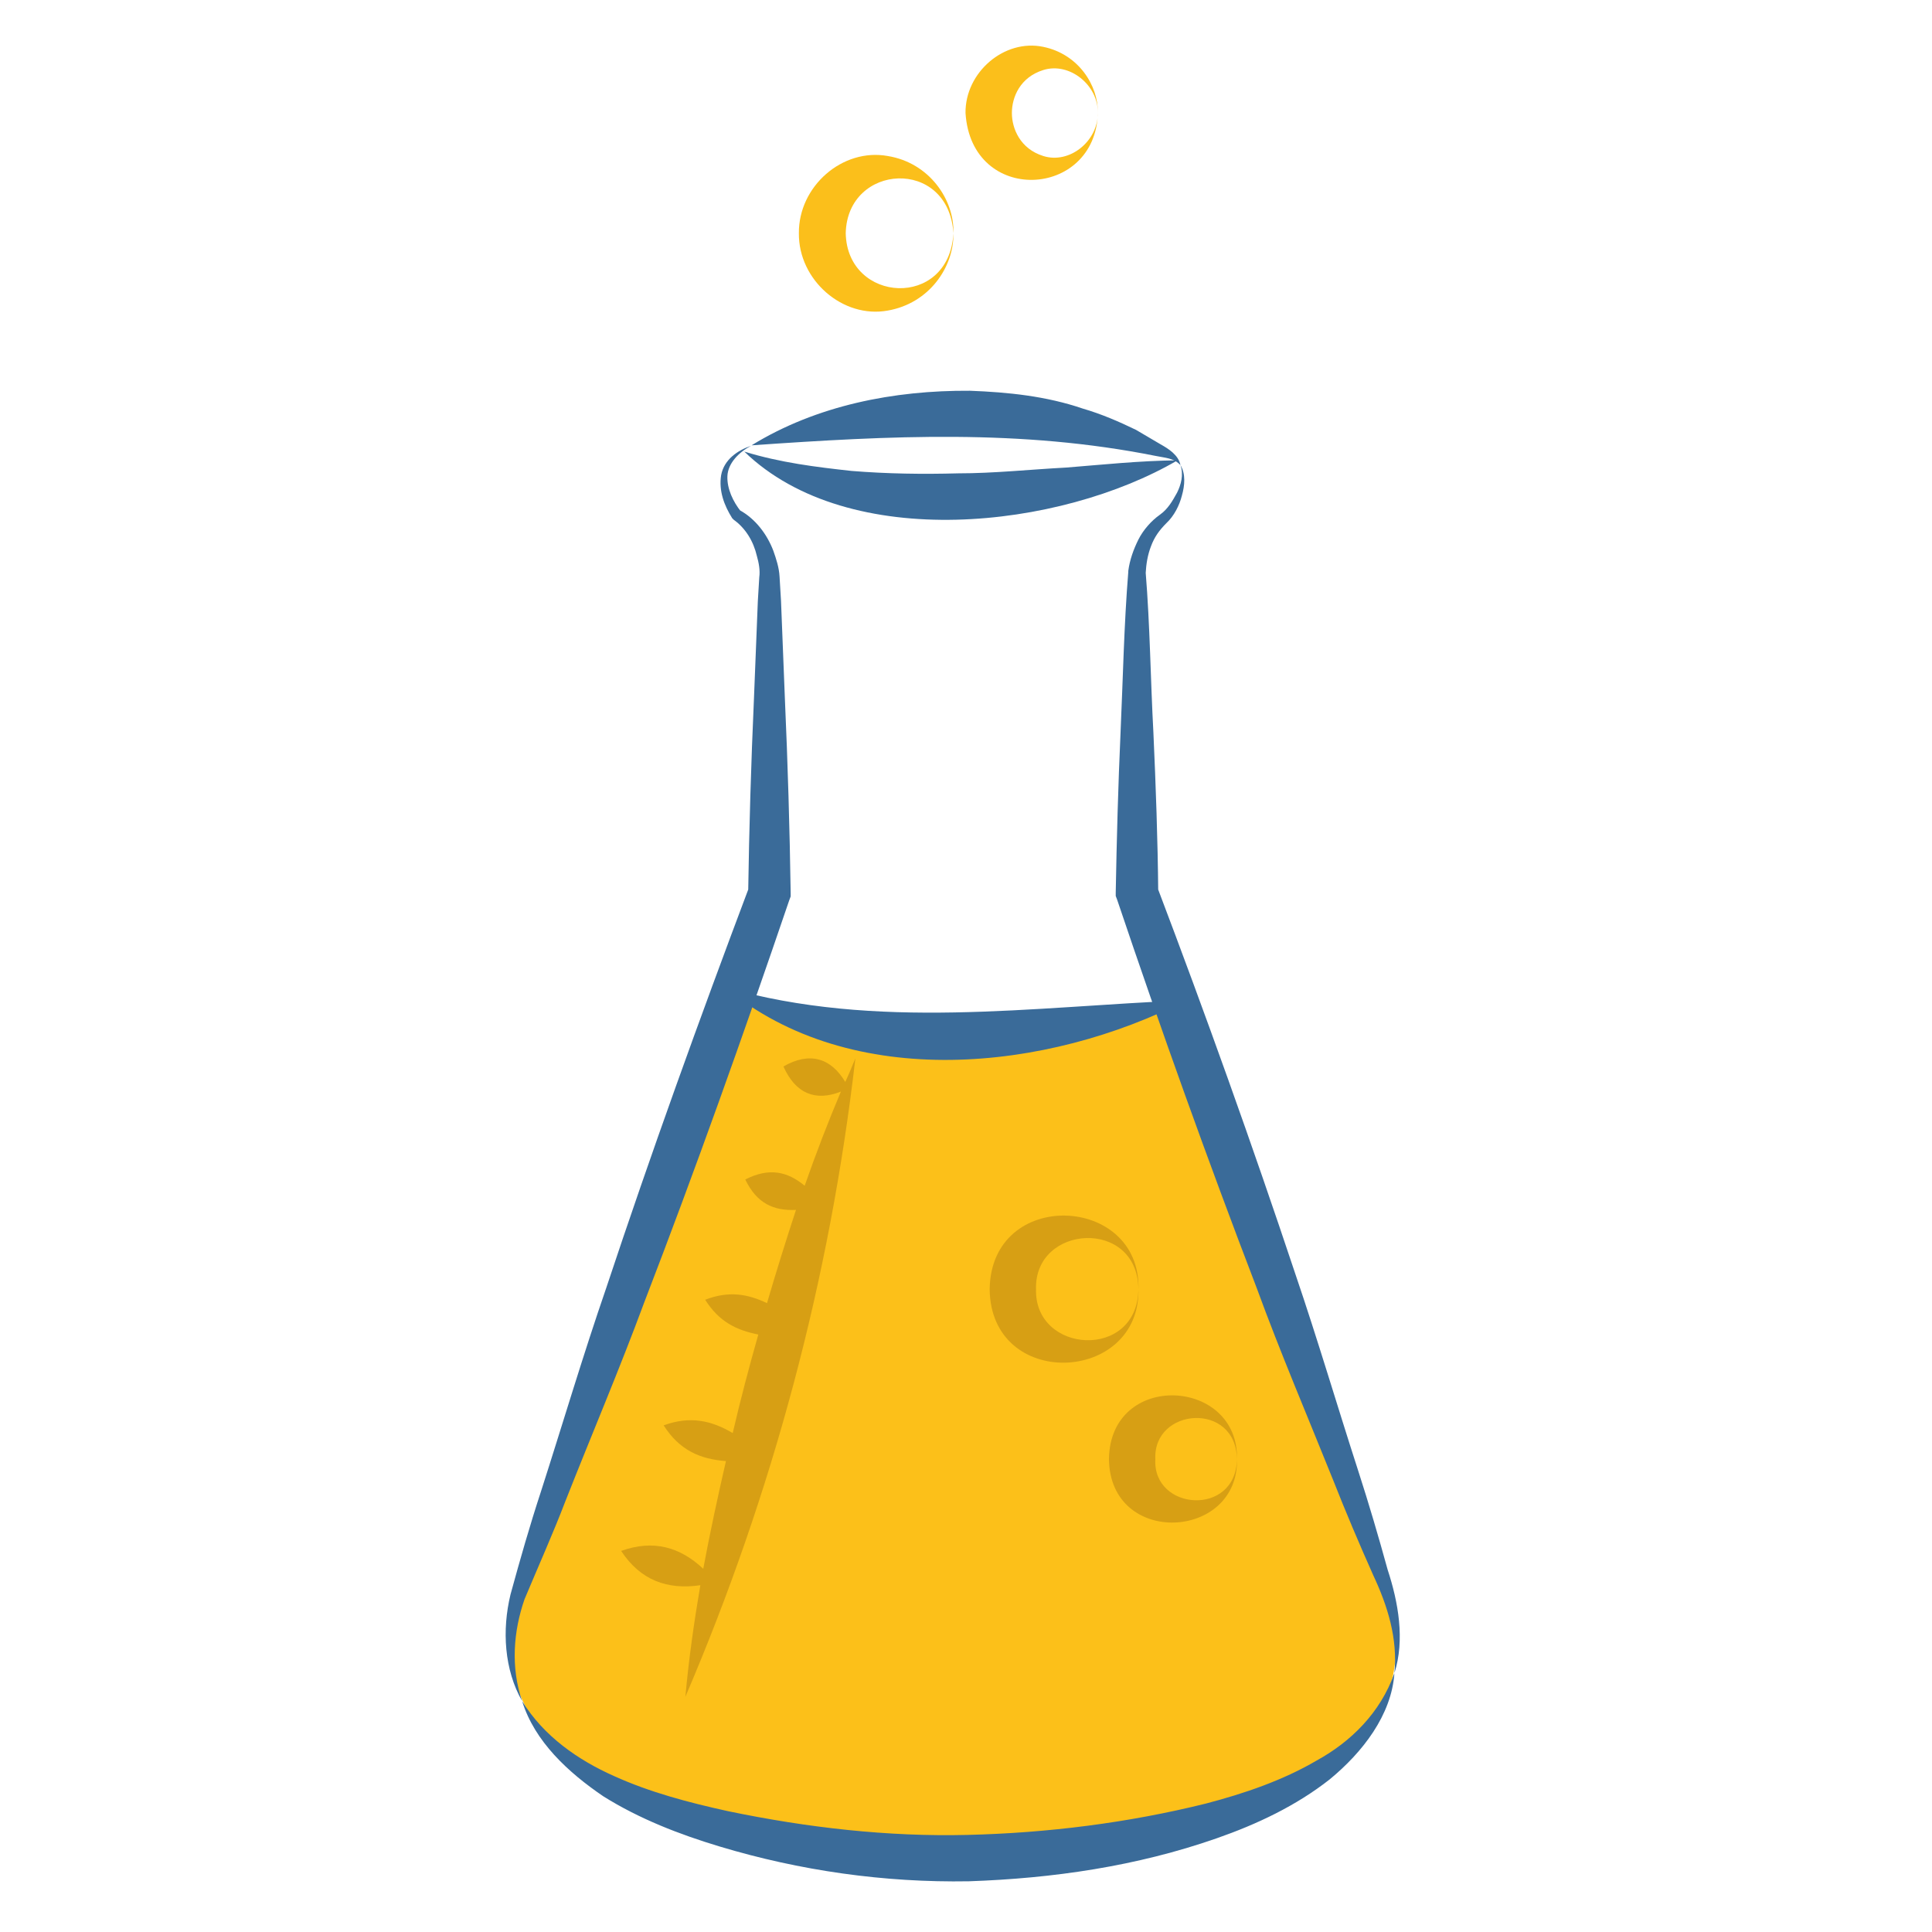 <?xml version="1.0" encoding="utf-8"?>
<svg version="1.1" id="chlorine-bottle-icon" xmlns="http://www.w3.org/2000/svg" xmlns:xlink="http://www.w3.org/1999/xlink" x="0px" y="0px" width="400px" height="400px" viewBox="0 0 400 400" style="enable-background:new 0 0 400 400;" xml:space="preserve">
<style type="text/css">.st0{fill:#FCC019;}.st1{fill:#FBBF1B;}.st2{fill:#3A6B99;}.st3{fill:#D79F14;}</style><path class="st0" d="M243.5 207.6c-44.8 13.3-76.6 5.1-91.7-1.1l-5 13 -39 109c-10.9 30.5 22.3 43 22.3 43l22.1 7.7 29.9 5.5 32.6-0.9 26.6-4.3c44.4-9.7 47.2-33.1 47.2-33.1 1-5.2 0.6-11.1-1.8-17.8C286.8 328.4 258 248 243.5 207.6z"/><path class="st1" d="M197.4 48.3c0.1 7-5 14.5-13.6 16 -9.3 1.7-18.5-6.3-18.4-16 -0.1-9.7 9-17.7 18.4-16C192.4 33.7 197.6 41.3 197.4 48.3zM197.4 48.3c-1-15.8-22-14.5-22.3 0C175.4 62.8 196.5 64.1 197.4 48.3z"/><path class="st1" d="M227.3 23.4c-0.5 17.8-26.2 19.1-27.4 0C199.8 15 207.9 8 216 9.7 223.3 11.2 227.4 17.7 227.3 23.4zM227.3 23.4c0.1-5.8-5.9-10.6-11.3-8.9 -4.8 1.5-6.5 5.6-6.5 8.9 0 3.2 1.7 7.4 6.5 8.9C221.4 34 227.3 29.3 227.3 23.4z"/><path class="st2" d="M108.1 352.2c-3.7-6.5-4.2-14.7-2.4-22.1 2-7.3 4-14.3 6.3-21.3 4.5-14 8.7-28.2 13.5-42.1 9.3-28 19.3-55.7 29.7-83.3l-0.3 1.5c0.2-13.4 0.6-26.9 1.2-40.3l0.8-20.1 0.3-5c0.2-1.4-0.1-3-0.5-4.4 -0.7-3-2.3-5.7-4.8-7.5l-0.2-0.2 -0.1-0.1c-1.7-2.7-2.8-5.7-2.3-8.9 0.6-3.3 3.5-5.2 6.2-6.1 -2.5 1.3-4.8 3.6-4.9 6.3 -0.1 2.6 1.2 5.3 2.8 7.3l-0.3-0.3c3.3 1.8 5.7 5 7 8.4 0.6 1.7 1.2 3.5 1.3 5.4l0.3 5 0.8 20.2c0.6 13.5 1 26.9 1.2 40.3l0 0.7 -0.3 0.8c-9.5 27.9-19.4 55.7-30 83.2 -5.1 13.8-10.9 27.4-16.3 41.1 -2.6 6.8-5.7 13.7-8.5 20.4C106.3 337.7 105.7 345.2 108.1 352.2z"/><path class="st2" d="M288.7 346.4c-0.6 8.7-6.6 16.4-13.4 22 -7 5.5-15.1 9.3-23.4 12.2 -16.6 5.8-33.9 8.3-51.3 8.9 -17.5 0.3-35-2.2-51.6-7.2 -8.3-2.5-16.6-5.7-24.1-10.4 -7.2-4.9-14.2-11.3-16.8-19.7 4.5 7.3 11.6 12.2 19 15.5 7.5 3.4 15.5 5.5 23.7 7.3 16.4 3.4 33 5.3 49.5 4.9 16.6-0.4 33.3-2.5 49.4-6.5 8-2.1 15.9-4.8 22.9-8.9C279.7 360.6 285.8 354.6 288.7 346.4z"/><path class="st2" d="M243.8 95.3c-24.3 14.2-68 19.2-89.7-1.8 7.5 2.3 14.9 3.2 22.2 4 7.4 0.6 14.7 0.7 22.1 0.5 7.4 0 14.8-0.8 22.4-1.2C228.3 96.2 235.8 95.4 243.8 95.3z"/><path class="st3" d="M235.7 266.9c0.4 19.6-30.6 21-30.8 0C205.2 245.9 236.2 247.3 235.7 266.9zM235.7 266.9c-0.2-14.8-21.6-13.4-21.2 0C214.1 280.3 235.5 281.7 235.7 266.9z"/><path class="st3" d="M256.1 302.1c0.4 16.8-26.3 18.2-26.5 0C229.8 283.8 256.5 285.2 256.1 302.1zM256.1 302.1c-0.2-12-17.4-10.7-16.9 0C238.6 312.8 255.9 314.1 256.1 302.1z"/><path class="st3" d="M175 224c-3-5-7.4-6.3-12.8-3.2 2.5 5.6 6.6 7.3 11.9 5.2 -2.7 6.4-5.2 12.9-7.5 19.5 -3.6-3-7.4-3.8-12.3-1.3 2.4 5 5.9 6.5 10.5 6.3 -2.1 6.4-4.1 12.8-6 19.3 -4-1.9-7.9-2.6-12.8-0.7 2.9 4.6 6.5 6.3 11 7.2 -1.9 6.7-3.7 13.5-5.3 20.4 -4.4-2.6-8.8-3.6-14.3-1.6 3.3 5.2 7.6 7 12.9 7.4 -1.7 7.4-3.3 14.8-4.7 22.3 -4.8-4.5-10.3-6.1-17-3.7 4 6.1 9.6 8.1 16.4 7.1 -1.3 7.6-2.4 15.3-3.1 23.1 18.1-42.3 29.9-86.4 35.2-132.2C176.5 220.6 175.8 222.3 175 224z"/><path class="st2" d="M150.1 204.4c31.4 9 63.5 4 95.5 2.7C216.9 221.8 176.3 226.2 150.1 204.4z"/><path class="st2" d="M244.4 96.3c1.1 1.8 0.9 4.2 0.3 6.3 -0.5 2-1.6 4.2-3.2 5.7 -1.5 1.5-2.5 2.9-3.2 4.8 -0.7 1.8-1 3.7-1.1 5.6l0-0.2c0.9 11.1 1 22.1 1.6 33.2 0.5 11.1 0.9 22.1 1 33.2l-0.3-1.5c10.1 26.6 19.7 53.4 28.7 80.4 4.6 13.5 8.6 27.1 13 40.7 2.2 6.8 4.2 13.6 6.1 20.5 2.2 6.7 3.6 14.5 1.4 21.4 0.7-7.2-1.4-13.9-4.4-20.3 -2.9-6.5-5.7-13.1-8.3-19.7 -5.3-13.2-10.9-26.3-15.8-39.7 -10.2-26.6-19.8-53.4-28.9-80.4l-0.3-0.8 0-0.7c0.2-11.1 0.5-22.1 1-33.2 0.5-11.1 0.7-22.1 1.6-33.2l0-0.2c0.3-2.3 1.1-4.5 2.1-6.5 1-2 2.7-3.9 4.4-5.1 1.7-1.2 2.6-2.8 3.6-4.6C244.5 100.4 245.1 98.3 244.4 96.3z"/><path class="st2" d="M244.4 96.3c-1.4-1.5-3.2-1.5-5.1-1.9 -28-5.6-55-4.2-83.7-2.2 13.5-8.3 29.5-11.4 45.2-11.3 7.9 0.3 15.8 1.1 23.4 3.7 3.8 1.1 7.5 2.7 11 4.4l5.1 3C241.9 92.9 244 94.2 244.4 96.3z"/></svg>